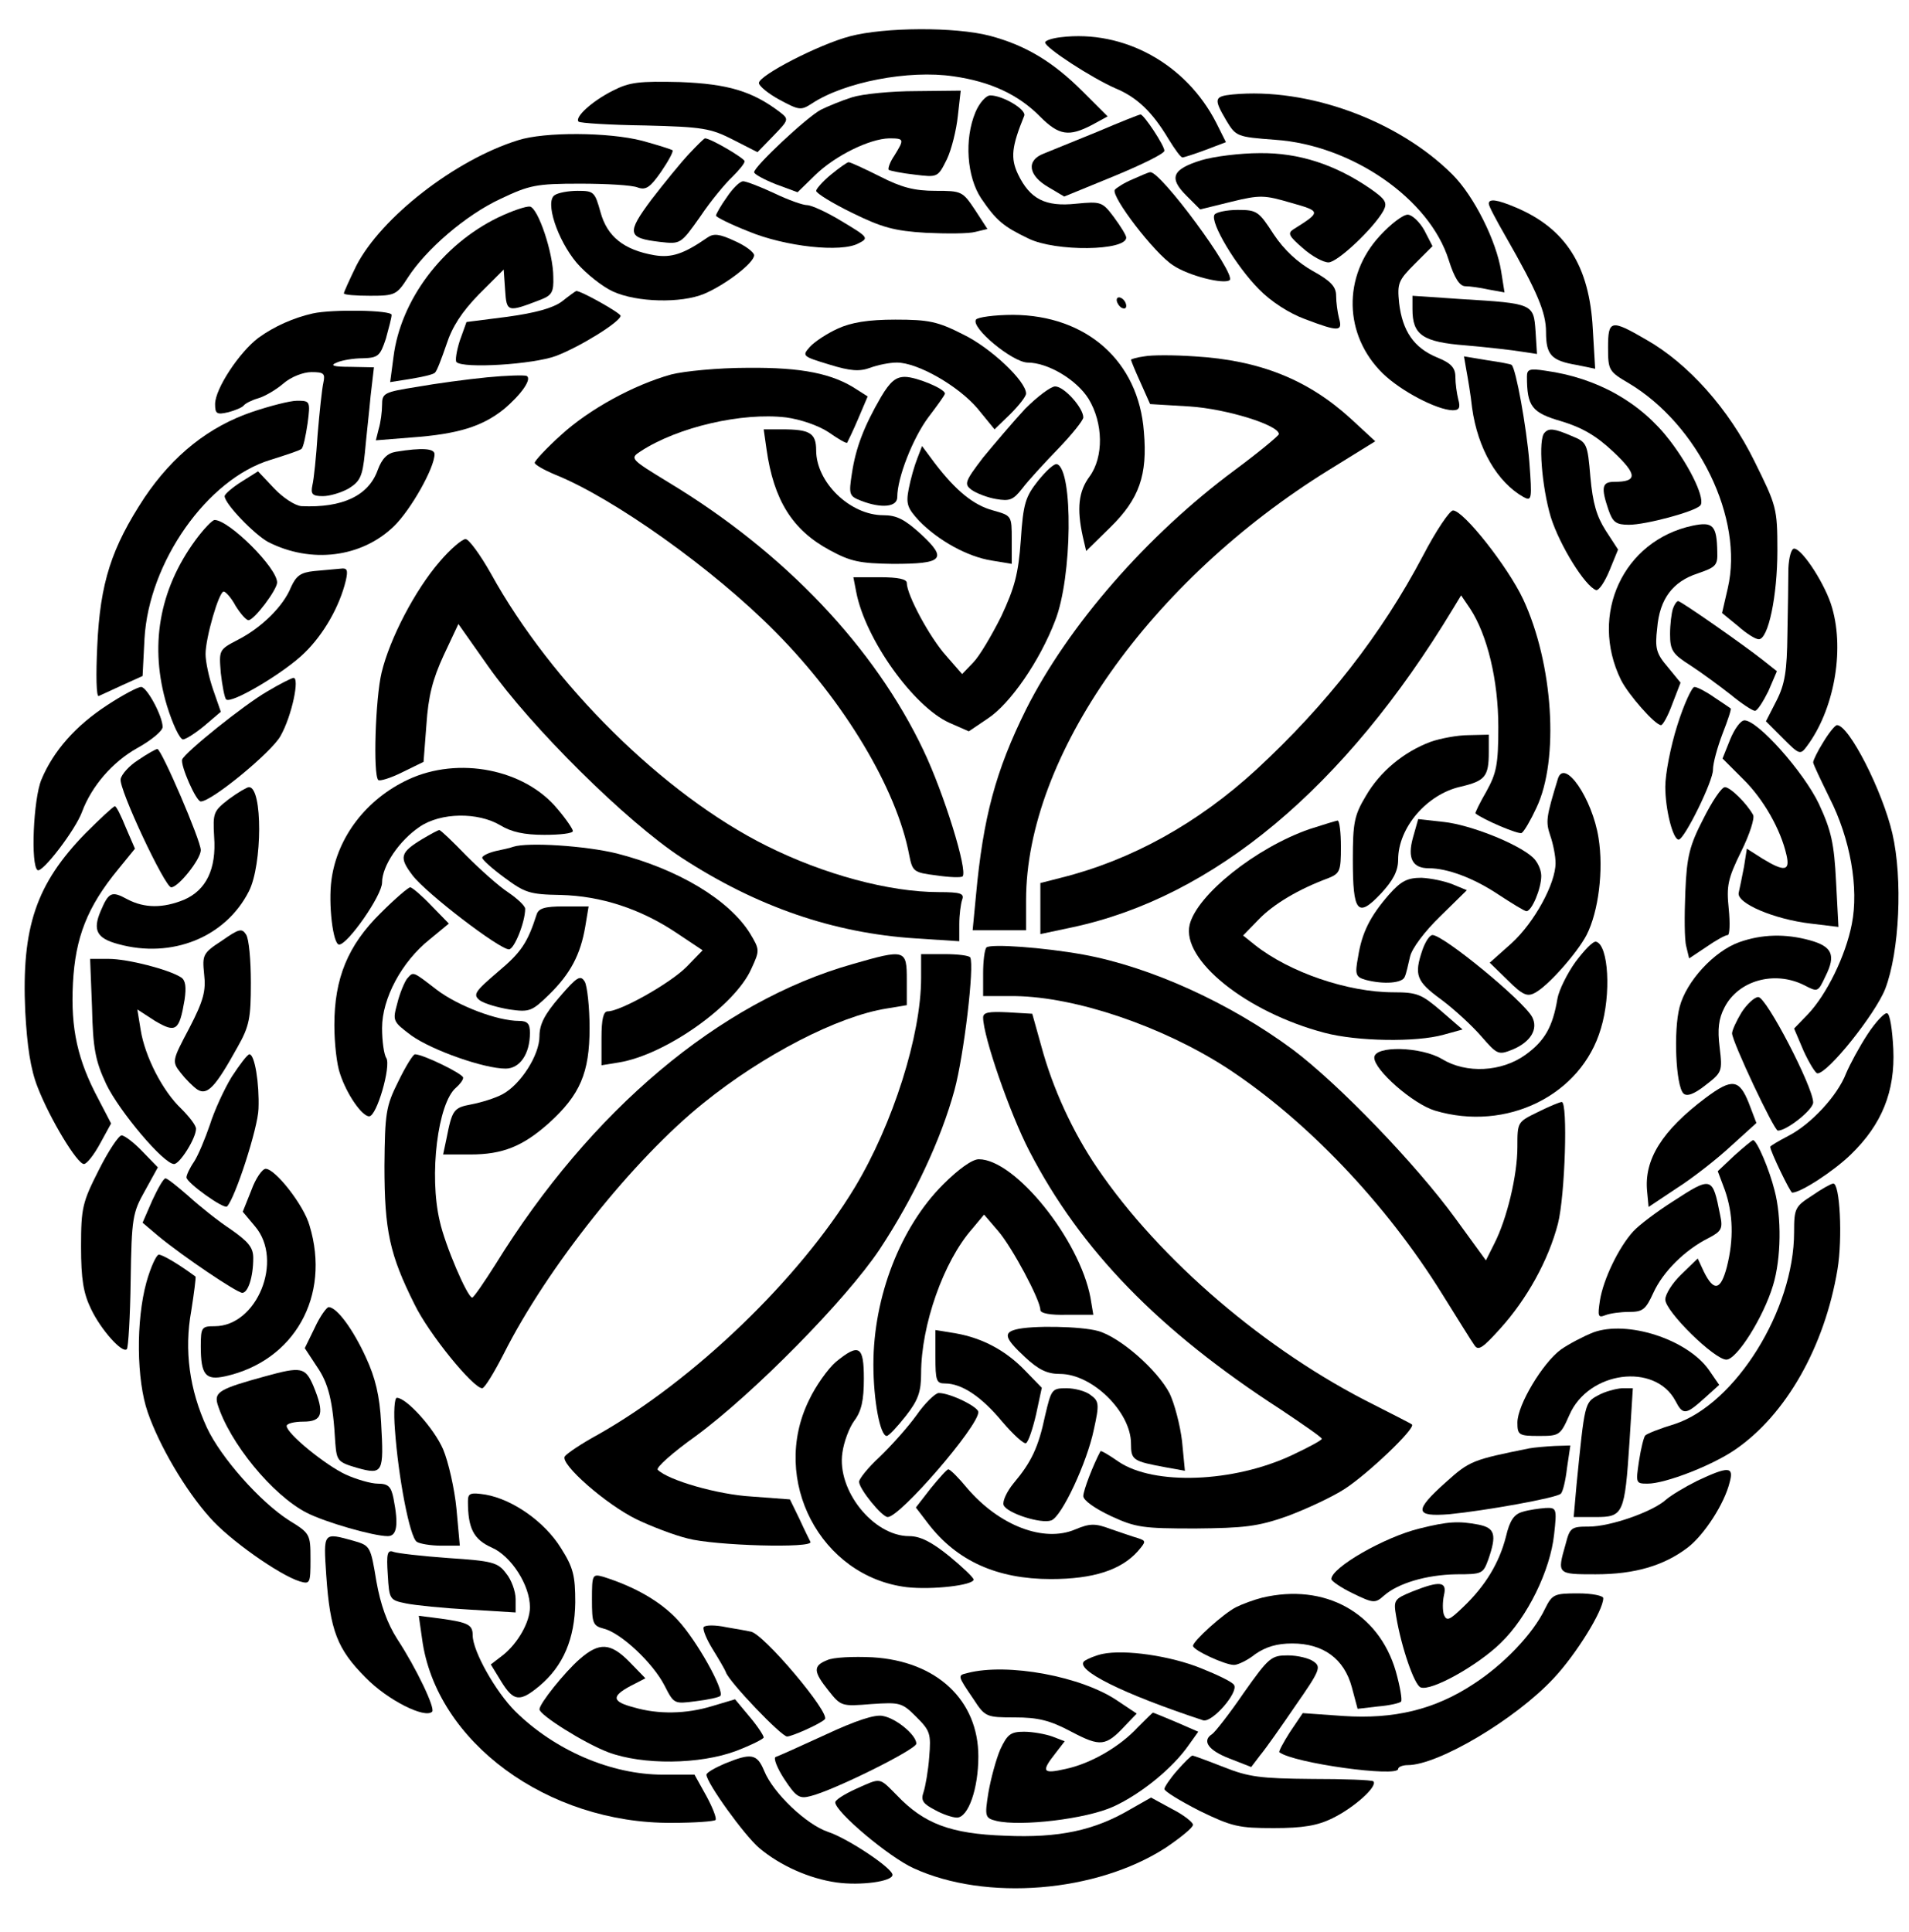 <?xml version="1.0" encoding="UTF-8" standalone="yes"?>
<svg version="1.0" xmlns="http://www.w3.org/2000/svg" width="400" height="404.819" viewBox="0 0 400 405" preserveAspectRatio="xMidYMid meet">
  <g transform="translate(0,405) scale(0.1,-0.1)" fill="#000000" stroke="none">
    <path d="M1781 3974 c-65 -17 -191 -82 -191 -98 0 -6 19 -22 43 -35 41 -22 45
-23 68 -8 68 45 203 71 297 57 77 -11 136 -38 182 -85 39 -39 60 -42 108 -17
l33 18 -52 52 c-63 63 -120 97 -195 117 -73 19 -221 18 -293 -1z"/>
    <path d="M2223 3972 c-18 -2 -33 -7 -33 -11 0 -11 97 -74 147 -96 46 -19 78
-50 112 -107 13 -21 25 -38 29 -38 3 0 25 7 49 16 l42 16 -20 40 c-63 124
-194 196 -326 180z"/>
    <path d="M1284 3860 c-44 -22 -81 -56 -72 -65 3 -3 66 -7 139 -8 122 -3 138
-6 185 -30 l51 -26 34 35 c32 33 32 34 13 49 -58 44 -109 59 -209 63 -86 2
-106 0 -141 -18z"/>
    <path d="M1785 3846 c-22 -7 -51 -19 -65 -26 -29 -15 -140 -119 -140 -131 0
-4 20 -15 45 -25 l46 -17 37 36 c42 41 114 76 155 77 32 0 32 -2 11 -36 -9
-13 -14 -27 -12 -30 3 -2 27 -7 54 -10 49 -6 49 -6 68 32 10 21 20 62 23 91
l6 53 -94 -1 c-52 0 -112 -6 -134 -13z"/>
    <path d="M2583 3852 c-39 -4 -40 -9 -13 -55 20 -33 22 -34 102 -40 161 -11
324 -124 364 -252 12 -38 23 -55 35 -55 9 0 31 -3 49 -7 l33 -6 -7 44 c-10 64
-57 158 -102 203 -114 114 -304 183 -461 168z"/>
    <path d="M2044 3815 c-24 -57 -18 -136 12 -181 32 -47 47 -59 99 -84 57 -28
205 -26 205 2 0 5 -12 24 -26 43 -24 32 -27 33 -79 28 -65 -7 -97 10 -122 62
-16 34 -13 58 13 122 6 13 -45 43 -71 43 -9 0 -23 -16 -31 -35z"/>
    <path d="M2300 3774 c-47 -19 -98 -40 -113 -46 -37 -14 -33 -46 11 -71 l32
-19 105 43 c58 24 105 47 105 53 0 11 -43 76 -50 76 -3 0 -43 -16 -90 -36z"/>
    <path d="M1085 3756 c-132 -41 -287 -162 -339 -263 -14 -29 -26 -55 -26 -58 0
-3 25 -5 55 -5 52 0 56 2 79 38 38 59 121 131 194 165 61 29 75 32 167 32 55
0 109 -3 121 -8 17 -6 26 0 49 33 15 22 26 42 24 45 -3 2 -31 11 -64 20 -70
18 -204 19 -260 1z"/>
    <path d="M1444 3728 c-17 -18 -52 -61 -79 -96 -53 -71 -51 -81 17 -89 44 -5
44 -5 85 53 22 33 53 70 67 83 14 14 26 28 26 33 0 6 -71 48 -83 48 -2 0 -17
-15 -33 -32z"/>
    <path d="M2517 3714 c-61 -19 -68 -37 -31 -74 l29 -29 65 16 c61 15 70 14 125
-2 64 -18 64 -19 5 -56 -12 -8 -9 -14 20 -39 19 -17 43 -30 54 -30 19 0 95 72
115 108 9 17 5 24 -28 47 -73 50 -149 75 -231 74 -41 0 -97 -7 -123 -15z"/>
    <path d="M1741 3684 c-17 -14 -31 -30 -31 -34 0 -5 34 -26 75 -46 63 -31 89
-38 155 -42 43 -2 90 -2 104 2 l25 6 -26 40 c-26 39 -28 40 -83 40 -44 0 -71
7 -116 30 -32 16 -62 30 -66 30 -3 0 -20 -12 -37 -26z"/>
    <path d="M2373 3674 c-17 -7 -34 -18 -37 -22 -8 -14 83 -133 122 -158 32 -22
108 -41 119 -31 13 14 -146 230 -167 226 -3 0 -19 -7 -37 -15z"/>
    <path d="M1523 3637 c-13 -18 -23 -36 -23 -39 0 -3 30 -18 68 -33 77 -32 195
-45 231 -25 22 11 20 13 -35 46 -31 19 -64 34 -73 34 -9 0 -40 11 -69 25 -30
14 -59 25 -65 25 -7 0 -22 -15 -34 -33z"/>
    <path d="M1162 3641 c-21 -13 5 -93 46 -142 20 -23 54 -50 76 -60 50 -23 143
-25 191 -5 45 19 105 65 105 81 0 6 -18 20 -41 30 -32 15 -44 16 -57 7 -49
-34 -75 -43 -111 -37 -64 11 -99 39 -113 90 -12 43 -14 45 -48 45 -19 0 -41
-4 -48 -9z"/>
    <path d="M3120 3623 c0 -5 16 -35 35 -68 67 -117 85 -160 85 -201 0 -48 11
-60 64 -69 l39 -8 -5 84 c-7 132 -57 210 -161 254 -40 17 -57 19 -57 8z"/>
    <path d="M1043 3594 c-117 -57 -204 -173 -219 -292 l-7 -53 44 7 c24 4 47 9
50 13 4 3 14 30 24 59 12 37 32 68 68 105 l52 52 3 -43 c3 -47 5 -47 75 -20
23 9 27 16 26 47 0 51 -32 145 -49 148 -8 1 -38 -9 -67 -23z"/>
    <path d="M2545 3600 c-10 -16 46 -109 93 -156 25 -26 64 -51 97 -63 71 -27 79
-26 71 2 -3 12 -6 33 -6 47 0 19 -11 31 -49 52 -32 18 -60 44 -82 77 -31 48
-35 51 -75 51 -24 0 -46 -5 -49 -10z"/>
    <path d="M2892 3556 c-79 -85 -76 -209 6 -289 38 -37 113 -76 146 -77 14 0 17
5 12 23 -3 12 -6 33 -6 47 0 19 -9 29 -39 41 -48 20 -72 55 -79 114 -4 41 -2
47 33 82 l37 37 -17 33 c-10 18 -26 33 -35 33 -10 0 -36 -20 -58 -44z"/>
    <path d="M1177 3418 c-19 -14 -56 -24 -114 -32 l-86 -11 -14 -39 c-7 -22 -10
-42 -7 -45 14 -14 161 -5 209 13 52 20 135 72 135 84 0 6 -84 53 -93 52 -1 0
-15 -10 -30 -22z"/>
    <path d="M2340 3421 c0 -5 5 -13 10 -16 6 -3 10 -2 10 4 0 5 -4 13 -10 16 -5
3 -10 2 -10 -4z"/>
    <path d="M2960 3402 c0 -54 21 -69 112 -76 46 -4 98 -10 116 -13 l33 -5 -3 48
c-4 57 -5 58 -155 67 l-103 7 0 -28z"/>
    <path d="M655 3393 c-40 -9 -81 -27 -114 -51 -40 -30 -91 -107 -91 -139 0 -20
3 -23 28 -17 15 4 29 10 32 14 3 4 16 11 30 15 14 4 38 18 53 31 16 14 42 24
59 24 26 0 29 -3 25 -22 -3 -13 -8 -61 -12 -108 -3 -47 -8 -95 -11 -107 -4
-19 0 -23 22 -23 14 0 38 7 54 16 24 15 29 25 34 75 3 33 9 86 12 119 l7 60
-49 1 c-37 0 -44 3 -29 9 11 5 36 9 55 9 32 1 36 5 48 41 6 22 12 44 12 50 0
10 -124 12 -165 3z"/>
    <path d="M2045 3380 c-11 -17 76 -89 108 -90 43 0 103 -36 128 -76 31 -51 32
-122 2 -163 -23 -31 -27 -67 -14 -126 l7 -30 51 50 c60 59 78 109 70 200 -11
148 -120 244 -274 245 -39 0 -75 -5 -78 -10z"/>
    <path d="M1755 3361 c-22 -10 -48 -27 -58 -38 -17 -19 -16 -20 40 -37 45 -14
64 -15 86 -7 16 6 41 11 56 11 44 0 129 -49 169 -96 l36 -44 33 32 c18 18 33
37 33 43 0 26 -74 96 -132 124 -53 27 -72 31 -142 31 -57 0 -93 -6 -121 -19z"/>
    <path d="M3370 3321 c0 -47 2 -50 43 -74 146 -87 242 -284 208 -430 l-12 -52
33 -27 c18 -16 37 -28 44 -28 20 0 39 91 39 186 0 89 -2 94 -48 187 -54 110
-139 205 -227 255 -74 43 -80 42 -80 -17z"/>
    <path d="M2398 3303 c-16 -2 -28 -6 -28 -7 0 -2 9 -24 20 -48 l20 -45 83 -5
c77 -5 187 -39 187 -58 0 -3 -42 -38 -92 -75 -185 -137 -350 -327 -438 -502
-64 -129 -90 -227 -105 -390 l-7 -73 56 0 56 0 0 63 c0 302 260 670 635 902
l97 60 -52 48 c-89 81 -190 122 -327 130 -43 3 -90 3 -105 0z"/>
    <path d="M3073 3274 c3 -16 9 -51 12 -79 12 -86 53 -156 108 -187 17 -9 18 -5
12 74 -6 73 -28 195 -37 203 -2 2 -25 6 -52 10 l-48 8 5 -29z"/>
    <path d="M1406 3265 c-79 -22 -172 -73 -231 -127 -30 -27 -55 -54 -55 -58 0
-4 19 -15 43 -25 122 -49 332 -198 462 -330 144 -145 254 -329 280 -467 7 -35
9 -37 57 -43 27 -4 52 -5 55 -2 11 12 -39 174 -82 264 -102 215 -290 414 -533
561 -82 50 -83 51 -60 66 78 51 213 82 305 71 30 -4 68 -17 89 -31 20 -14 37
-24 39 -22 1 2 12 24 23 50 l20 47 -22 14 c-51 34 -116 47 -229 46 -62 0 -134
-7 -161 -14z"/>
    <path d="M3200 3261 c0 -63 10 -76 72 -94 43 -13 73 -30 109 -64 51 -48 51
-63 2 -63 -26 0 -28 -12 -12 -59 9 -26 16 -31 43 -31 35 0 136 27 149 40 12
11 -18 77 -63 136 -61 80 -152 132 -262 147 -32 5 -38 3 -38 -12z"/>
    <path d="M1020 3259 c-41 -4 -108 -13 -147 -20 -69 -11 -73 -13 -73 -38 0 -14
-3 -37 -7 -50 l-6 -24 75 6 c97 7 148 23 193 59 37 31 60 64 48 70 -5 2 -42 1
-83 -3z"/>
    <path d="M1846 3218 c-36 -62 -53 -107 -61 -160 -7 -45 -6 -48 20 -58 42 -16
75 -13 75 8 0 41 33 124 65 167 19 25 35 47 35 50 0 10 -60 35 -84 35 -19 0
-31 -10 -50 -42z"/>
    <path d="M2148 3193 c-25 -27 -64 -73 -88 -102 -39 -51 -40 -56 -24 -68 10 -7
33 -16 51 -19 29 -5 36 -2 55 22 12 16 46 53 75 83 29 30 53 60 53 66 0 20
-40 65 -59 65 -9 0 -37 -21 -63 -47z"/>
    <path d="M529 3187 c-92 -31 -167 -91 -227 -180 -69 -105 -93 -178 -99 -311
-3 -61 -2 -107 3 -105 5 2 28 13 50 23 l42 19 4 78 c9 161 132 335 264 375 32
10 62 20 65 23 4 3 9 27 13 54 6 46 5 47 -22 47 -15 0 -57 -11 -93 -23z"/>
    <path d="M1606 3108 c15 -106 54 -169 132 -211 44 -24 63 -28 133 -29 105 0
115 10 59 62 -34 31 -51 40 -79 40 -70 0 -141 69 -141 136 0 36 -13 44 -71 44
l-39 0 6 -42z"/>
    <path d="M3237 3143 c-14 -13 -6 -113 13 -177 19 -60 72 -145 95 -153 6 -1 18
17 28 41 l18 44 -26 40 c-19 30 -27 57 -32 112 -6 70 -7 73 -39 86 -37 16 -48
17 -57 7z"/>
    <path d="M829 3103 c-18 -3 -29 -14 -38 -38 -19 -54 -74 -80 -160 -76 -13 1
-38 17 -57 37 l-34 36 -35 -22 c-19 -12 -35 -26 -35 -30 0 -16 62 -80 91 -96
90 -46 196 -33 264 33 35 34 85 122 85 151 0 12 -26 14 -81 5z"/>
    <path d="M1922 3089 c-6 -15 -14 -43 -18 -64 -6 -31 -3 -40 22 -67 40 -41 101
-75 152 -83 l42 -7 0 51 c0 50 0 50 -39 61 -41 11 -78 41 -123 100 l-26 35
-10 -26z"/>
    <path d="M2175 3042 c-26 -33 -31 -47 -36 -124 -5 -71 -13 -100 -41 -160 -20
-40 -46 -84 -59 -97 l-23 -24 -34 39 c-34 38 -82 127 -82 152 0 8 -18 12 -56
12 l-56 0 6 -31 c19 -99 120 -240 195 -274 l41 -18 40 27 c47 31 109 121 141
205 36 91 38 316 4 328 -6 2 -23 -14 -40 -35z"/>
    <path d="M2982 2885 c-87 -165 -202 -312 -349 -448 -123 -113 -262 -190 -410
-227 l-43 -11 0 -53 0 -54 66 14 c297 63 572 292 799 668 l17 28 19 -28 c36
-55 59 -150 59 -248 0 -79 -4 -97 -25 -135 -14 -24 -24 -45 -23 -46 16 -13 91
-45 97 -41 5 3 19 27 31 53 48 101 35 302 -28 437 -32 68 -125 186 -147 186
-7 0 -36 -43 -63 -95z"/>
    <path d="M409 2918 c-77 -105 -97 -224 -60 -347 12 -39 27 -71 34 -71 7 1 27
14 45 29 l34 29 -16 46 c-9 26 -16 59 -16 75 0 34 28 131 38 131 4 0 16 -13
25 -30 10 -16 22 -30 27 -30 12 0 60 64 60 79 0 31 -101 131 -131 131 -5 0
-23 -19 -40 -42z"/>
    <path d="M3547 2948 c-145 -31 -217 -186 -150 -323 16 -32 72 -95 84 -95 4 0
15 20 24 45 l17 44 -27 33 c-24 28 -27 39 -22 81 5 62 33 98 85 115 38 13 42
17 41 45 -1 56 -9 64 -52 55z"/>
    <path d="M921 2873 c-52 -60 -105 -162 -122 -233 -13 -54 -18 -214 -7 -225 3
-3 26 4 50 16 l45 22 6 78 c4 60 13 95 36 145 l31 66 62 -88 c90 -128 291
-327 406 -402 158 -103 319 -158 490 -169 l92 -6 0 36 c0 19 3 42 6 51 5 13
-3 16 -49 16 -104 0 -241 37 -361 97 -215 107 -450 339 -578 571 -22 39 -46
72 -53 72 -7 0 -32 -21 -54 -47z"/>
    <path d="M3748 2858 c0 -24 -1 -86 -2 -138 -1 -76 -5 -104 -23 -139 l-22 -43
36 -36 c34 -34 36 -35 50 -16 56 75 79 198 53 289 -13 48 -63 125 -80 125 -6
0 -11 -19 -12 -42z"/>
    <path d="M658 2853 c-29 -3 -38 -10 -49 -34 -16 -40 -62 -85 -111 -110 -40
-21 -40 -21 -36 -70 3 -27 8 -52 11 -55 10 -11 124 57 165 98 40 39 73 97 86
151 5 22 3 27 -11 25 -10 -1 -34 -3 -55 -5z"/>
    <path d="M3506 2774 c-3 -9 -6 -33 -6 -53 0 -34 5 -42 43 -66 23 -15 61 -43
84 -61 23 -19 46 -34 51 -34 5 0 17 19 28 41 l18 42 -29 23 c-39 31 -172 124
-178 124 -3 0 -8 -7 -11 -16z"/>
    <path d="M560 2601 c-49 -28 -173 -128 -179 -143 -4 -12 29 -88 39 -88 23 0
148 103 167 137 24 42 41 124 27 122 -5 -1 -29 -13 -54 -28z"/>
    <path d="M224 2572 c-66 -43 -113 -96 -138 -156 -17 -40 -23 -181 -8 -190 10
-6 79 84 93 122 20 54 64 105 116 134 29 16 53 36 53 44 0 23 -33 84 -45 84
-7 0 -39 -17 -71 -38z"/>
    <path d="M3515 2529 c-14 -44 -25 -102 -25 -128 0 -48 16 -111 28 -111 12 0
73 124 72 147 0 13 9 46 20 75 11 28 19 52 17 53 -1 1 -16 11 -34 23 -17 12
-36 22 -42 22 -5 0 -22 -36 -36 -81z"/>
    <path d="M3626 2500 l-16 -40 43 -43 c43 -42 79 -106 91 -159 8 -34 -4 -36
-50 -8 l-33 21 -6 -38 c-4 -21 -9 -45 -11 -54 -6 -22 74 -56 151 -65 l58 -7
-5 95 c-4 80 -10 107 -36 163 -32 67 -128 175 -156 175 -8 0 -21 -18 -30 -40z"/>
    <path d="M3821 2494 c-12 -19 -21 -38 -21 -42 0 -4 16 -37 34 -74 44 -86 62
-190 47 -265 -13 -67 -53 -148 -92 -189 l-29 -30 20 -47 c12 -26 25 -47 29
-47 22 0 121 124 142 177 30 78 37 231 15 326 -21 90 -91 227 -116 227 -4 0
-17 -16 -29 -36z"/>
    <path d="M2998 2495 c-56 -21 -106 -62 -136 -114 -24 -40 -27 -56 -27 -133 0
-111 10 -123 59 -71 25 27 36 47 36 71 0 67 60 137 131 153 51 12 59 21 59 72
l0 37 -42 -1 c-24 0 -60 -7 -80 -14z"/>
    <path d="M289 2457 c-19 -12 -35 -30 -37 -40 -4 -21 93 -227 106 -227 15 0 62
59 62 78 0 20 -82 211 -91 212 -3 0 -21 -10 -40 -23z"/>
    <path d="M855 2416 c-88 -41 -149 -121 -161 -210 -7 -50 3 -136 16 -136 18 0
90 103 90 130 0 35 36 88 79 117 44 30 122 31 169 3 23 -14 50 -20 92 -20 33
0 60 3 60 8 0 4 -14 25 -32 46 -69 84 -208 111 -313 62z"/>
    <path d="M3265 2418 c-25 -82 -26 -90 -16 -120 6 -17 11 -43 11 -57 0 -43 -44
-124 -92 -168 l-46 -41 38 -37 c31 -31 41 -35 57 -26 27 14 88 83 108 121 25
49 36 136 25 204 -13 82 -71 167 -85 124z"/>
    <path d="M479 2375 c-32 -25 -34 -28 -31 -79 5 -68 -17 -112 -63 -132 -44 -18
-83 -18 -119 1 -33 18 -39 15 -56 -25 -17 -40 -8 -57 37 -69 112 -31 225 14
274 111 28 55 29 218 0 218 -4 0 -23 -11 -42 -25z"/>
    <path d="M3570 2334 c-29 -56 -35 -79 -38 -154 -2 -49 -2 -100 2 -114 l6 -25
36 24 c20 14 40 25 45 25 4 0 5 25 2 55 -5 48 -2 63 26 120 18 36 29 71 25 77
-14 25 -48 58 -59 58 -7 0 -27 -30 -45 -66z"/>
    <path d="M178 2303 c-103 -106 -134 -196 -126 -373 4 -73 11 -121 26 -159 26
-67 83 -161 97 -161 6 0 21 19 34 43 l23 42 -26 50 c-44 82 -59 148 -54 244 5
96 30 160 95 239 l35 43 -19 44 c-10 25 -20 45 -23 45 -3 0 -31 -26 -62 -57z"/>
    <path d="M2744 2312 c-112 -39 -235 -137 -251 -200 -18 -74 119 -184 283 -227
68 -18 192 -20 249 -4 l40 11 -45 39 c-41 35 -50 39 -100 39 -96 0 -218 42
-290 99 l-25 20 33 34 c31 32 83 63 145 86 25 10 27 15 27 66 0 30 -3 55 -7
55 -5 -1 -31 -9 -59 -18z"/>
    <path d="M2961 2294 c-12 -43 -1 -64 33 -64 40 0 95 -21 146 -55 29 -19 55
-35 59 -35 11 0 31 47 31 74 0 13 -8 30 -18 39 -32 29 -131 68 -186 74 l-54 6
-11 -39z"/>
    <path d="M884 2291 c-46 -28 -49 -38 -20 -76 29 -38 182 -155 202 -155 11 0
34 57 34 85 0 6 -16 21 -35 34 -20 13 -59 48 -88 77 -29 30 -54 54 -57 54 -3
0 -19 -9 -36 -19z"/>
    <path d="M1075 2275 c-5 -2 -22 -6 -37 -9 -16 -4 -28 -10 -28 -14 0 -4 21 -23
47 -42 42 -31 52 -35 117 -36 85 -2 168 -29 244 -80 l54 -36 -33 -34 c-33 -34
-139 -94 -166 -94 -9 0 -13 -16 -13 -56 l0 -57 37 6 c97 16 243 119 277 196
18 39 18 40 -3 75 -44 70 -150 134 -279 167 -65 16 -186 24 -217 14z"/>
    <path d="M2911 2175 c-40 -46 -57 -80 -65 -131 -7 -37 -5 -42 16 -48 38 -10
78 -7 82 7 3 6 7 25 11 42 4 17 30 52 63 84 l56 55 -29 12 c-17 7 -46 13 -66
14 -30 0 -43 -7 -68 -35z"/>
    <path d="M797 2136 c-69 -68 -97 -137 -97 -235 0 -37 5 -83 12 -102 14 -43 46
-89 61 -89 16 0 46 105 36 122 -5 7 -9 36 -9 63 0 62 41 139 100 186 l40 33
-37 38 c-20 21 -40 38 -44 38 -4 0 -32 -24 -62 -54z"/>
    <path d="M1124 2133 c-19 -59 -32 -79 -81 -120 -49 -42 -53 -48 -38 -60 10 -7
38 -15 62 -19 42 -6 47 -4 83 31 45 44 66 84 76 143 l7 42 -52 0 c-40 0 -53
-4 -57 -17z"/>
    <path d="M464 2078 c-40 -26 -41 -30 -37 -70 4 -35 -1 -55 -31 -113 -36 -68
-37 -70 -18 -94 10 -13 26 -29 35 -35 21 -13 38 6 84 89 25 44 28 61 28 135 0
47 -4 92 -10 101 -9 14 -15 12 -51 -13z"/>
    <path d="M2981 2059 c-18 -53 -13 -66 39 -104 27 -20 65 -55 84 -77 34 -39 36
-40 66 -28 38 16 54 43 41 68 -18 34 -186 172 -209 172 -6 0 -15 -14 -21 -31z"/>
    <path d="M3645 2075 c-53 -19 -111 -82 -125 -136 -13 -49 -8 -165 8 -181 7 -7
22 -2 46 17 35 27 36 29 30 79 -5 39 -2 61 10 84 29 57 105 78 167 47 29 -15
29 -15 45 19 22 44 14 62 -33 75 -51 14 -100 13 -148 -4z"/>
    <path d="M3302 2034 c-18 -25 -35 -60 -38 -77 -10 -60 -27 -89 -67 -118 -50
-36 -124 -40 -175 -9 -43 26 -142 29 -142 3 0 -26 81 -97 127 -111 150 -45
307 32 348 172 22 72 16 175 -10 182 -6 2 -25 -18 -43 -42z"/>
    <path d="M2067 2064 c-4 -4 -7 -29 -7 -54 l0 -48 68 0 c127 -2 307 -63 442
-150 167 -109 334 -284 452 -474 32 -51 62 -100 68 -108 8 -12 17 -6 54 35 56
62 101 143 121 220 15 59 21 255 8 255 -4 0 -26 -9 -50 -21 -43 -21 -43 -21
-43 -73 0 -60 -22 -151 -48 -202 l-18 -36 -64 88 c-83 114 -245 282 -341 354
-131 97 -297 173 -439 199 -83 15 -194 23 -203 15z"/>
    <path d="M1786 2029 c-279 -79 -549 -307 -748 -629 -24 -38 -46 -70 -49 -70
-10 0 -57 110 -68 160 -23 97 -4 248 34 280 8 7 15 16 15 21 0 8 -84 49 -101
49 -4 0 -20 -26 -35 -57 -26 -52 -28 -66 -29 -177 0 -136 11 -186 63 -290 30
-62 123 -176 142 -176 5 0 25 33 45 72 91 181 272 408 419 526 125 101 282
182 384 198 l42 7 0 53 c0 64 -3 65 -114 33z"/>
    <path d="M1930 2000 c0 -120 -59 -306 -139 -439 -116 -192 -338 -405 -538
-518 -35 -19 -66 -40 -70 -46 -10 -16 87 -101 151 -132 29 -14 78 -33 107 -40
56 -15 264 -21 257 -7 -2 4 -13 26 -23 48 l-20 41 -80 6 c-71 4 -175 34 -197
56 -5 4 31 36 80 71 121 89 315 286 385 391 72 109 129 231 157 334 20 74 42
261 33 278 -2 4 -26 7 -54 7 l-49 0 0 -50z"/>
    <path d="M192 1938 c2 -86 7 -112 30 -161 27 -56 120 -167 142 -167 12 0 46
54 46 74 0 7 -14 25 -31 42 -39 37 -76 109 -85 165 l-7 43 37 -24 c44 -26 51
-21 62 44 4 27 2 41 -7 47 -26 17 -113 39 -152 39 l-39 0 4 -102z"/>
    <path d="M852 1998 c-5 -7 -15 -30 -20 -51 -10 -37 -10 -38 30 -68 44 -31 152
-69 197 -69 30 0 51 31 51 75 0 19 -5 25 -23 25 -45 0 -127 31 -172 65 -52 40
-49 39 -63 23z"/>
    <path d="M1172 1960 c-31 -36 -42 -57 -42 -82 0 -40 -40 -102 -78 -122 -15 -8
-44 -17 -65 -21 -37 -7 -40 -11 -52 -72 l-7 -33 57 0 c68 0 110 17 165 66 65
59 85 105 85 199 0 44 -5 88 -10 97 -9 15 -16 11 -53 -32z"/>
    <path d="M3650 1928 c-11 -18 -20 -38 -20 -44 0 -17 88 -204 96 -204 19 0 74
44 74 59 0 32 -98 221 -115 221 -8 0 -24 -15 -35 -32z"/>
    <path d="M2060 1917 c0 -39 56 -201 97 -280 107 -207 271 -376 526 -541 48
-32 87 -59 87 -62 0 -3 -28 -18 -62 -34 -123 -58 -290 -64 -364 -14 -20 14
-37 24 -38 22 -15 -28 -36 -82 -36 -94 0 -9 24 -26 58 -42 52 -24 67 -26 177
-26 102 1 131 4 193 26 40 15 94 40 120 57 48 31 149 127 141 135 -2 2 -38 20
-79 41 -227 113 -450 304 -581 497 -51 75 -93 166 -117 255 l-19 68 -51 3
c-40 2 -52 0 -52 -11z"/>
    <path d="M3914 1882 c-17 -26 -37 -63 -45 -82 -18 -47 -74 -107 -121 -131 -21
-11 -38 -21 -38 -23 0 -9 42 -96 46 -96 18 0 87 45 123 80 65 63 93 132 89
221 -2 40 -7 74 -13 75 -5 2 -24 -18 -41 -44z"/>
    <path d="M485 1793 c-16 -26 -37 -72 -46 -101 -10 -29 -24 -63 -33 -77 -9 -13
-16 -28 -16 -33 0 -11 78 -67 85 -61 17 17 65 165 66 205 2 53 -8 114 -19 114
-4 0 -20 -21 -37 -47z"/>
    <path d="M3575 1749 c-92 -69 -130 -130 -123 -197 l3 -32 60 40 c33 21 84 61
113 88 l53 48 -16 42 c-20 50 -35 52 -90 11z"/>
    <path d="M206 1597 c-34 -67 -37 -79 -37 -160 0 -69 5 -98 21 -131 21 -44 66
-94 75 -84 3 3 7 68 8 144 2 131 4 142 30 188 l27 49 -32 33 c-18 19 -38 34
-44 34 -6 0 -28 -33 -48 -73z"/>
    <path d="M3635 1628 l-35 -33 15 -40 c17 -49 19 -102 4 -161 -13 -49 -27 -52
-48 -10 l-13 28 -34 -33 c-19 -18 -34 -42 -34 -53 0 -25 103 -126 128 -126 22
0 78 89 98 156 17 56 18 143 3 199 -11 44 -37 105 -45 105 -2 0 -20 -15 -39
-32z"/>
    <path d="M1976 1567 c-89 -89 -146 -235 -146 -377 0 -75 14 -150 28 -150 4 0
22 19 40 42 26 33 32 51 32 89 0 101 47 235 107 303 l25 30 30 -35 c29 -34 88
-144 88 -165 0 -7 21 -11 56 -10 l55 0 -6 36 c-23 122 -158 290 -234 290 -14
0 -43 -21 -75 -53z"/>
    <path d="M526 1555 l-18 -45 26 -31 c60 -71 4 -209 -85 -209 -27 0 -29 -2 -29
-42 0 -60 10 -72 51 -63 145 32 222 168 177 316 -12 43 -72 119 -92 119 -7 0
-21 -20 -30 -45z"/>
    <path d="M318 1533 l-20 -46 33 -28 c52 -43 165 -119 176 -119 12 0 23 33 23
73 0 22 -10 34 -47 60 -26 17 -66 49 -89 70 -23 20 -44 37 -48 37 -4 0 -16
-21 -28 -47z"/>
    <path d="M3505 1531 c-33 -21 -70 -49 -82 -62 -31 -34 -63 -101 -70 -145 -5
-33 -4 -37 11 -31 10 4 32 7 50 7 29 0 35 5 51 40 20 44 66 90 116 115 27 14
30 20 24 48 -16 81 -17 82 -100 28z"/>
    <path d="M3798 1544 c-36 -23 -38 -27 -38 -77 0 -163 -123 -360 -250 -402 -30
-9 -58 -20 -62 -24 -3 -3 -9 -27 -13 -53 -7 -47 -7 -48 18 -48 37 0 135 38
183 71 107 73 188 216 215 378 11 66 5 182 -9 180 -4 0 -24 -11 -44 -25z"/>
    <path d="M306 1362 c-22 -80 -21 -205 3 -273 24 -69 78 -162 130 -220 40 -46
146 -121 189 -134 21 -6 22 -4 22 47 0 52 -1 54 -45 81 -61 39 -143 132 -172
194 -37 80 -48 163 -33 245 6 38 10 70 9 72 -35 26 -69 46 -77 46 -5 0 -17
-26 -26 -58z"/>
    <path d="M659 1267 l-21 -43 25 -38 c25 -36 34 -73 39 -161 3 -37 5 -40 46
-52 54 -15 56 -10 50 95 -3 56 -12 94 -32 137 -27 59 -61 105 -78 105 -4 0
-18 -19 -29 -43z"/>
    <path d="M2128 1263 c-26 -7 -22 -19 20 -58 28 -26 46 -35 73 -35 68 0 149
-80 149 -146 0 -35 4 -37 74 -50 l39 -7 -6 62 c-4 34 -16 79 -26 100 -26 50
-104 118 -150 131 -36 10 -140 12 -173 3z"/>
    <path d="M3339 1257 c-20 -8 -51 -24 -68 -36 -38 -28 -91 -116 -91 -153 0 -26
3 -28 45 -28 43 0 45 1 64 44 40 92 179 110 222 30 16 -31 22 -30 61 5 l31 28
-22 32 c-46 64 -171 104 -242 78z"/>
    <path d="M1960 1206 c0 -50 2 -56 20 -56 35 0 76 -27 120 -80 23 -27 46 -48
50 -45 5 3 14 30 21 60 l12 56 -34 35 c-41 43 -90 69 -146 79 l-43 7 0 -56z"/>
    <path d="M1751 1195 c-16 -14 -42 -50 -56 -80 -82 -167 24 -370 205 -392 53
-6 140 4 140 16 0 4 -23 26 -51 49 -37 30 -61 42 -84 42 -75 0 -152 96 -140
175 3 22 14 52 25 67 15 20 20 43 20 88 0 69 -10 75 -59 35z"/>
    <path d="M555 1165 c-95 -26 -107 -33 -100 -58 25 -81 115 -191 187 -228 39
-20 140 -49 170 -49 19 0 23 23 12 79 -5 25 -11 31 -33 31 -14 0 -45 9 -67 19
-43 20 -124 86 -124 102 0 5 16 9 35 9 40 0 45 17 21 75 -17 39 -25 41 -101
20z"/>
    <path d="M2190 1083 c-14 -67 -29 -98 -66 -142 -14 -17 -24 -38 -21 -46 7 -17
79 -40 100 -32 22 8 75 122 89 190 12 54 11 60 -7 73 -10 8 -33 14 -50 14 -31
0 -32 -2 -45 -57z"/>
    <path d="M3349 1125 c-28 -15 -28 -16 -45 -187 l-6 -68 46 0 c58 0 61 6 71
158 l7 112 -23 0 c-13 -1 -36 -7 -50 -15z"/>
    <path d="M1920 1083 c-18 -25 -53 -64 -77 -87 -24 -22 -43 -46 -43 -52 0 -15
48 -74 60 -74 26 0 190 190 190 220 0 11 -59 40 -83 40 -7 0 -29 -21 -47 -47z"/>
    <path d="M827 1053 c7 -99 31 -226 46 -235 6 -4 29 -8 51 -8 l39 0 -7 77 c-4
42 -17 99 -28 125 -19 44 -77 108 -97 108 -5 0 -7 -30 -4 -67z"/>
    <path d="M3205 1014 c-119 -24 -125 -26 -175 -71 -67 -60 -66 -73 8 -67 72 7
225 34 233 43 4 3 10 27 13 54 l7 47 -33 -1 c-18 -1 -42 -3 -53 -5z"/>
    <path d="M1950 930 l-31 -40 26 -34 c60 -78 144 -116 257 -116 89 0 147 19
182 58 18 21 18 22 0 28 -11 3 -36 12 -57 19 -32 12 -43 12 -74 -1 -66 -28
-159 8 -226 86 -18 22 -36 40 -40 40 -3 0 -19 -18 -37 -40z"/>
    <path d="M3557 946 c-26 -13 -56 -31 -66 -40 -28 -25 -116 -56 -161 -56 -37 0
-40 -2 -49 -37 -18 -63 -18 -63 63 -63 82 0 143 18 193 56 35 27 77 92 88 137
9 33 -2 34 -68 3z"/>
    <path d="M980 903 c0 -57 12 -80 50 -97 41 -18 80 -79 80 -125 0 -31 -25 -75
-56 -100 l-26 -20 22 -36 c26 -42 39 -43 80 -9 50 42 74 99 75 175 0 56 -4 73
-30 114 -34 55 -101 102 -158 112 -32 5 -37 3 -37 -14z"/>
    <path d="M3191 881 c-18 -5 -27 -18 -35 -52 -14 -55 -43 -103 -89 -147 -29
-28 -35 -31 -41 -17 -3 9 -3 27 0 41 7 29 -8 31 -66 8 -39 -16 -40 -18 -34
-53 11 -65 38 -143 51 -148 22 -9 120 46 168 93 56 54 104 152 112 228 6 54 5
56 -18 55 -13 -1 -35 -4 -48 -8z"/>
    <path d="M2975 846 c-74 -18 -185 -82 -185 -106 0 -4 20 -18 45 -30 43 -21 47
-21 65 -5 29 26 89 44 152 45 54 0 56 1 67 31 18 52 14 66 -20 73 -42 8 -64 7
-124 -8z"/>
    <path d="M683 748 c8 -116 23 -155 83 -215 46 -47 124 -86 139 -71 7 7 -33 91
-73 152 -21 33 -35 71 -44 122 -12 73 -13 74 -47 84 -65 18 -64 19 -58 -72z"/>
    <path d="M812 749 c3 -52 4 -53 38 -60 19 -4 79 -10 133 -13 l97 -6 0 28 c0
16 -9 41 -20 54 -17 23 -29 26 -120 32 -56 4 -108 10 -116 13 -13 5 -15 -4
-12 -48z"/>
    <path d="M1240 697 c0 -50 2 -55 25 -61 36 -9 103 -72 127 -119 20 -39 20 -39
66 -33 25 3 48 8 51 11 10 10 -49 116 -89 159 -36 39 -90 70 -157 91 -22 6
-23 4 -23 -48z"/>
    <path d="M2645 701 c-16 -4 -41 -13 -55 -20 -27 -14 -90 -71 -90 -81 0 -9 67
-40 86 -40 8 0 29 10 45 23 22 15 45 22 77 22 65 0 109 -32 125 -92 l12 -45
43 5 c24 2 45 7 48 10 3 3 -2 32 -11 64 -36 123 -149 185 -280 154z"/>
    <path d="M3238 678 c-25 -53 -88 -118 -150 -158 -82 -54 -167 -74 -273 -67
l-85 6 -27 -40 c-14 -22 -24 -41 -22 -42 30 -23 249 -53 249 -35 0 4 9 8 20 8
64 0 226 96 306 182 47 50 104 142 104 168 0 5 -23 10 -53 10 -50 0 -54 -2
-69 -32z"/>
    <path d="M884 614 c29 -215 263 -387 524 -385 47 0 88 3 91 6 3 3 -6 26 -19
50 l-25 45 -66 0 c-109 0 -227 51 -310 133 -41 41 -89 126 -89 159 0 22 -9 27
-66 35 l-47 6 7 -49z"/>
    <path d="M1474 639 c-2 -5 6 -25 19 -46 13 -21 26 -43 28 -49 8 -21 116 -134
128 -134 10 0 69 26 79 36 14 11 -131 183 -156 184 -4 1 -26 5 -50 9 -23 5
-45 5 -48 0z"/>
    <path d="M1214 572 c-31 -27 -84 -93 -84 -105 0 -12 94 -71 144 -90 72 -27
192 -26 269 3 31 12 57 25 57 28 0 4 -13 24 -30 44 l-30 36 -47 -14 c-55 -17
-114 -18 -165 -3 -46 12 -48 23 -7 45 l31 16 -33 34 c-40 41 -64 42 -105 6z"/>
    <path d="M2310 583 c-14 -3 -31 -10 -38 -15 -21 -18 82 -69 249 -124 19 -6 75
59 65 74 -3 6 -34 21 -69 35 -64 26 -160 40 -207 30z"/>
    <path d="M1733 570 c-30 -12 -29 -24 3 -64 26 -33 28 -33 90 -28 60 4 64 3 94
-27 29 -29 31 -35 27 -84 -2 -28 -8 -62 -12 -74 -6 -17 -1 -24 24 -37 16 -9
37 -16 46 -16 24 0 45 61 45 128 0 118 -87 200 -222 208 -40 2 -83 0 -95 -6z"/>
    <path d="M2606 501 c-30 -44 -60 -82 -66 -86 -22 -14 -8 -34 36 -51 l46 -18
19 25 c11 13 44 60 74 104 51 73 54 81 38 92 -9 7 -34 13 -54 13 -35 0 -40 -4
-93 -79z"/>
    <path d="M2027 543 c-21 -5 -21 -5 13 -55 24 -37 27 -38 86 -38 49 0 74 -6
119 -30 61 -32 72 -31 113 13 l24 25 -39 26 c-75 52 -232 81 -316 59z"/>
    <path d="M1730 414 c-52 -24 -99 -45 -105 -47 -5 -2 3 -23 18 -46 25 -38 32
-42 55 -36 49 12 222 98 222 110 0 18 -42 53 -70 58 -16 4 -58 -10 -120 -39z"/>
    <path d="M2384 429 c-38 -41 -99 -76 -151 -87 -48 -11 -52 -6 -22 32 l20 26
-26 10 c-14 5 -41 10 -59 10 -28 0 -35 -5 -50 -37 -9 -21 -20 -62 -25 -91 -8
-50 -7 -53 17 -59 51 -12 188 4 245 30 57 26 124 80 158 129 l20 28 -46 20
c-26 11 -48 20 -49 20 -1 0 -15 -14 -32 -31z"/>
    <path d="M1518 353 c-21 -9 -38 -19 -38 -23 0 -17 80 -128 111 -154 44 -37
105 -64 162 -72 50 -7 117 2 117 16 0 14 -93 76 -135 90 -45 15 -115 81 -134
128 -15 36 -27 38 -83 15z"/>
    <path d="M2467 339 c-15 -17 -27 -35 -27 -39 0 -5 33 -25 74 -46 68 -33 82
-36 155 -36 61 0 92 5 124 21 45 22 95 67 85 77 -3 3 -62 5 -129 5 -108 1
-132 4 -185 25 -33 13 -63 24 -65 24 -3 0 -17 -14 -32 -31z"/>
    <path d="M1793 300 c-24 -11 -43 -23 -43 -28 0 -20 113 -115 164 -138 152 -70
384 -51 529 43 31 21 57 42 57 48 0 5 -20 21 -44 33 l-44 24 -44 -25 c-75 -44
-149 -60 -262 -55 -114 4 -170 25 -227 85 -38 38 -32 37 -86 13z"/>
  </g>
</svg>